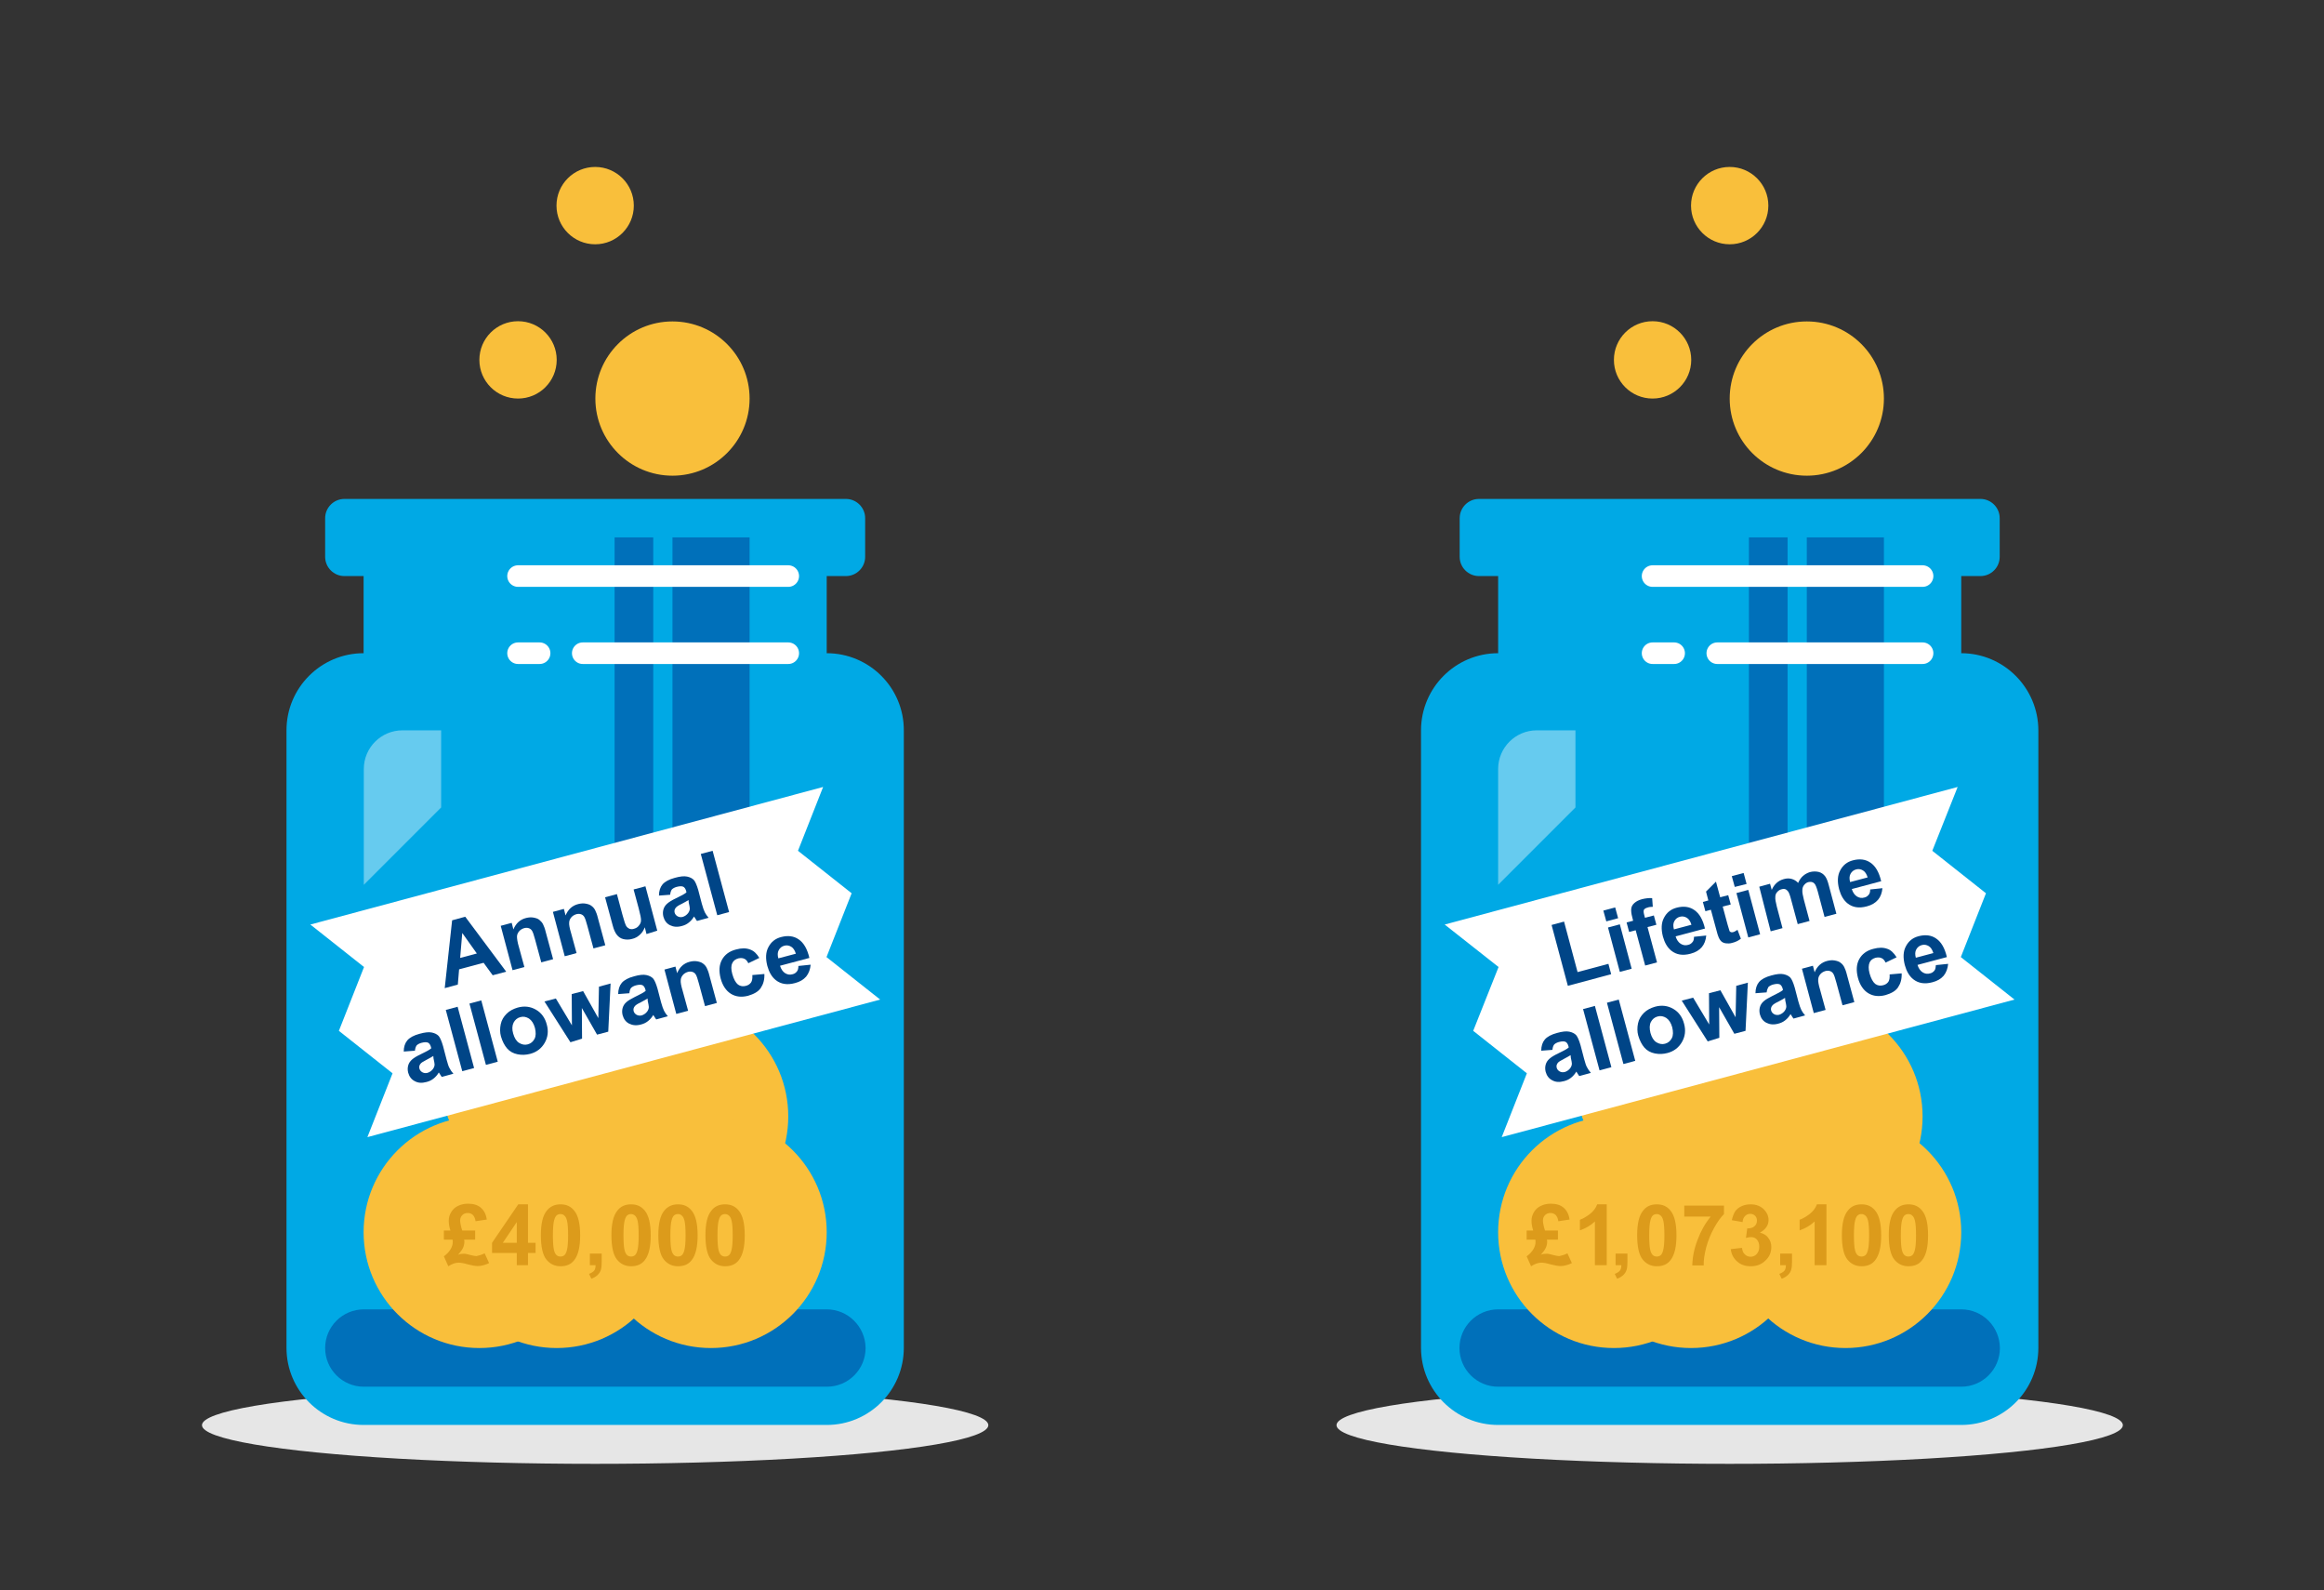 <?xml version="1.0" encoding="UTF-8"?>
<!-- Generator: Adobe Illustrator 26.3.1, SVG Export Plug-In . SVG Version: 6.00 Build 0)  -->
<svg xmlns="http://www.w3.org/2000/svg" xmlns:xlink="http://www.w3.org/1999/xlink" id="Layer_1" x="0px" y="0px" viewBox="0 0 1100 752.6" style="enable-background:new 0 0 1100 752.6;" xml:space="preserve">
<rect x="0" y="0" width="1100" height="752.6" fill="#333333" stroke="none"/>
<style type="text/css">
	.st0{fill:#E6E6E6;}
	.st1{fill:#F9BF3B;}
	.st2{fill:#00A9E5;}
	.st3{fill:#0070BA;}
	
		.st4{fill:none;stroke:#FFFFFF;stroke-width:10.21;stroke-linecap:round;stroke-linejoin:round;stroke-miterlimit:10;stroke-dasharray:10.21,20.419,163.356;}
	.st5{fill:none;stroke:#FFFFFF;stroke-width:10.21;stroke-linecap:round;stroke-linejoin:round;stroke-miterlimit:10;}
	.st6{fill:#FFFFFF;}
	.st7{opacity:0.4;fill:#FFFFFF;enable-background:new    ;}
	.st8{enable-background:new    ;}
	.st9{fill:#004587;}
	.st10{fill:#DC9B1B;}
</style>
<ellipse class="st0" cx="281.7" cy="674.4" rx="186.1" ry="18.3"></ellipse>
<circle class="st1" cx="318.3" cy="188.6" r="36.5"></circle>
<circle class="st1" cx="245.2" cy="170.3" r="18.3"></circle>
<circle class="st1" cx="281.7" cy="97.3" r="18.3"></circle>
<path class="st2" d="M391.3,309.1v-36.5h9.1c5,0,9.1-4.1,9.1-9.1v-18.3c0-5-4.1-9.1-9.1-9.1H163c-5,0-9.1,4.1-9.1,9.1v18.3  c0,5,4.1,9.1,9.1,9.1h9.1v36.5c-20.2,0-36.5,16.4-36.5,36.5v292.2c0,20.2,16.4,36.5,36.5,36.5h219.2c20.2,0,36.5-16.4,36.5-36.5  V345.7C427.9,325.5,411.5,309.1,391.3,309.1z"></path>
<rect x="318.3" y="254.3" class="st3" width="36.5" height="383.5"></rect>
<rect x="290.9" y="254.3" class="st3" width="18.3" height="383.5"></rect>
<path class="st3" d="M391.3,619.6H172.2c-10.1,0-18.3,8.2-18.3,18.3l0,0c0,10.1,8.2,18.3,18.3,18.3h219.2c10.1,0,18.3-8.2,18.3-18.3  l0,0C409.6,627.8,401.4,619.6,391.3,619.6z"></path>
<circle class="st1" cx="263.5" cy="510" r="54.8"></circle>
<circle class="st1" cx="263.5" cy="583.1" r="54.8"></circle>
<circle class="st1" cx="318.3" cy="528.3" r="54.8"></circle>
<line class="st4" x1="245.2" y1="309.1" x2="373.1" y2="309.1"></line>
<line class="st5" x1="373.1" y1="272.6" x2="245.2" y2="272.6"></line>
<circle class="st1" cx="226.9" cy="583.1" r="54.8"></circle>
<circle class="st1" cx="336.5" cy="583.1" r="54.8"></circle>
<polygon class="st6" points="146.9,437.5 172.3,457.6 160.4,487.8 185.8,507.9 173.9,538.1 416.6,473 391.2,452.9 403.1,422.7   377.7,402.6 389.6,372.4 "></polygon>
<ellipse class="st0" cx="818.7" cy="674.4" rx="186.1" ry="18.3"></ellipse>
<circle class="st1" cx="855.2" cy="188.6" r="36.5"></circle>
<circle class="st1" cx="782.2" cy="170.3" r="18.3"></circle>
<circle class="st1" cx="818.7" cy="97.3" r="18.3"></circle>
<path class="st2" d="M928.3,309.1v-36.5h9.1c5,0,9.1-4.1,9.1-9.1v-18.3c0-5-4.1-9.1-9.1-9.1H700c-5,0-9.1,4.1-9.1,9.1v18.3  c0,5,4.1,9.1,9.1,9.1h9.1v36.5c-20.2,0-36.5,16.4-36.5,36.5v292.2c0,20.2,16.4,36.5,36.5,36.5h219.2c20.2,0,36.5-16.4,36.5-36.5  V345.7C964.8,325.5,948.4,309.1,928.3,309.1z"></path>
<rect x="855.2" y="254.3" class="st3" width="36.5" height="383.5"></rect>
<rect x="827.8" y="254.3" class="st3" width="18.3" height="383.5"></rect>
<path class="st3" d="M928.3,619.6H709.1c-10.1,0-18.3,8.2-18.3,18.3l0,0c0,10.1,8.2,18.3,18.3,18.3h219.2c10.1,0,18.3-8.2,18.3-18.3  l0,0C946.5,627.8,938.4,619.6,928.3,619.6z"></path>
<circle class="st1" cx="800.4" cy="510" r="54.8"></circle>
<circle class="st1" cx="800.4" cy="583.1" r="54.8"></circle>
<circle class="st1" cx="855.2" cy="528.3" r="54.8"></circle>
<line class="st4" x1="782.2" y1="309.1" x2="910" y2="309.1"></line>
<line class="st5" x1="910" y1="272.6" x2="782.2" y2="272.6"></line>
<circle class="st1" cx="763.9" cy="583.1" r="54.8"></circle>
<circle class="st1" cx="873.5" cy="583.1" r="54.8"></circle>
<path class="st7" d="M709.1,418.7v-54.8c0-10.1,8.2-18.3,18.3-18.3h18.3v36.5L709.1,418.7z"></path>
<polygon class="st6" points="683.8,437.5 709.3,457.6 697.3,487.8 722.7,507.9 710.8,538.1 953.5,473 928.1,452.9 940,422.7   914.6,402.6 926.6,372.4 "></polygon>
<g class="st8">
	<path class="st9" d="M742.1,466.5l-7.7-28.8l5.9-1.6l6.4,23.9l14.6-3.9l1.3,4.9L742.1,466.5z"></path>
	<path class="st9" d="M760.3,436l-1.4-5.1l5.6-1.5l1.4,5.1L760.3,436z M766.7,459.9l-5.6-21l5.6-1.5l5.6,21L766.7,459.9z"></path>
	<path class="st9" d="M769.9,436.5l3.1-0.8l-0.4-1.6c-0.5-1.8-0.6-3.1-0.5-4.1c0.1-1,0.6-1.9,1.5-2.7c0.9-0.8,2.1-1.4,3.6-1.8   c1.6-0.4,3.2-0.6,4.8-0.5l0.3,4.1c-0.9,0-1.8,0.1-2.6,0.4c-0.8,0.2-1.3,0.6-1.6,1c-0.2,0.5-0.2,1.2,0.1,2.3l0.4,1.5l4.2-1.1   l1.2,4.4l-4.2,1.1l4.5,16.7l-5.6,1.5l-4.5-16.7l-3.1,0.8L769.9,436.5z"></path>
	<path class="st9" d="M801.8,443.3l5.8-0.6c-0.2,2.2-0.9,4.1-2.1,5.5c-1.3,1.5-3,2.5-5.3,3.1c-3.7,1-6.7,0.5-9.1-1.4   c-1.9-1.5-3.2-3.8-4-6.7c-0.9-3.5-0.8-6.5,0.5-8.9c1.3-2.5,3.3-4.1,6.1-4.8c3.1-0.8,5.9-0.5,8.2,1.1c2.4,1.6,4.1,4.5,5.1,8.8   l-13.9,3.7c0.5,1.6,1.3,2.8,2.4,3.5c1.1,0.7,2.3,0.9,3.6,0.5c0.9-0.2,1.5-0.7,2-1.3C801.6,445.3,801.8,444.4,801.8,443.3z    M800.6,437.6c-0.5-1.6-1.2-2.7-2.2-3.3c-1-0.6-2.1-0.8-3.2-0.5c-1.2,0.3-2.1,1-2.7,2.1c-0.6,1.1-0.6,2.4-0.2,3.9L800.6,437.6z"></path>
	<path class="st9" d="M818,423.6l1.2,4.4l-3.8,1l2.3,8.5c0.5,1.7,0.8,2.7,0.9,3c0.1,0.3,0.4,0.5,0.7,0.6c0.3,0.1,0.6,0.1,1,0   c0.5-0.1,1.2-0.5,2.1-1.1l1.6,4.2c-1.1,0.9-2.5,1.6-4.2,2c-1,0.3-2,0.3-2.8,0.2c-0.9-0.1-1.6-0.4-2.1-0.8c-0.5-0.4-1-1.1-1.4-2   c-0.3-0.6-0.7-1.9-1.2-3.9l-2.5-9.2l-2.6,0.7l-1.2-4.4l2.6-0.7l-1.1-4.2l4.7-4.7l2,7.4L818,423.6z"></path>
	<path class="st9" d="M821.1,419.7l-1.4-5.1l5.6-1.5l1.4,5.2L821.1,419.7z M827.5,443.6l-5.6-21l5.6-1.5l5.6,21L827.5,443.6z"></path>
	<path class="st9" d="M832.7,419.6l5.1-1.4l0.8,2.9c1.2-2.7,3.1-4.4,5.7-5.1c1.3-0.4,2.6-0.4,3.7-0.1s2.2,0.9,3.1,1.9   c0.6-1.4,1.4-2.5,2.3-3.3c0.9-0.8,2-1.4,3.2-1.8c1.5-0.4,2.9-0.4,4.2-0.1c1.2,0.3,2.3,1,3.1,2.1c0.6,0.8,1.2,2.2,1.7,4.2l3.6,13.5   l-5.6,1.5l-3.2-12c-0.6-2.1-1.1-3.4-1.7-3.9c-0.7-0.7-1.6-0.8-2.7-0.6c-0.8,0.2-1.4,0.6-2,1.3c-0.6,0.7-0.9,1.5-0.9,2.5   c-0.1,1,0.2,2.5,0.7,4.5l2.7,10.1l-5.6,1.5l-3.1-11.5c-0.5-2-1-3.3-1.4-3.9c-0.4-0.5-0.8-0.9-1.3-1.1c-0.5-0.2-1.1-0.2-1.8,0   c-0.9,0.2-1.6,0.7-2.1,1.3c-0.6,0.6-0.9,1.4-0.9,2.4c-0.1,1,0.2,2.4,0.7,4.5l2.7,10.2l-5.6,1.5L832.7,419.6z"></path>
	<path class="st9" d="M885.2,420.9l5.8-0.6c-0.2,2.2-0.9,4.1-2.1,5.5c-1.3,1.5-3,2.5-5.3,3.1c-3.7,1-6.7,0.5-9.1-1.4   c-1.9-1.5-3.2-3.8-4-6.7c-0.9-3.5-0.8-6.5,0.5-8.9c1.3-2.5,3.3-4.1,6.1-4.8c3.1-0.8,5.9-0.5,8.2,1.1c2.4,1.6,4.1,4.5,5.1,8.8   l-13.9,3.7c0.5,1.6,1.3,2.8,2.4,3.5c1.1,0.7,2.3,0.9,3.6,0.5c0.9-0.2,1.5-0.7,2-1.3S885.2,422.1,885.2,420.9z M884,415.2   c-0.5-1.6-1.2-2.7-2.2-3.3s-2.1-0.8-3.2-0.5c-1.2,0.3-2.1,1-2.7,2.1c-0.6,1.1-0.6,2.4-0.2,3.9L884,415.2z"></path>
</g>
<g class="st8">
	<path class="st9" d="M734.8,496.8l-5.3,0.4c0-2.2,0.6-4,1.7-5.3c1.1-1.3,3.1-2.4,5.8-3.1c2.5-0.7,4.4-0.9,5.8-0.6   c1.4,0.3,2.4,0.8,3.2,1.6c0.7,0.8,1.4,2.4,2.1,4.8l1.7,6.5c0.5,1.8,0.9,3.2,1.4,4c0.4,0.8,1,1.7,1.8,2.6l-5.5,1.5   c-0.2-0.3-0.6-0.8-1-1.5c-0.2-0.3-0.3-0.5-0.4-0.6c-0.7,1.2-1.5,2.1-2.5,2.9c-1,0.8-2.1,1.3-3.3,1.6c-2.2,0.6-4,0.5-5.6-0.4   c-1.6-0.8-2.6-2.2-3.1-4c-0.3-1.2-0.3-2.3,0-3.4c0.3-1.1,0.9-2,1.8-2.8c0.9-0.8,2.2-1.6,4.1-2.5c2.5-1.2,4.2-2.1,5-2.8l-0.1-0.6   c-0.3-1.1-0.8-1.8-1.4-2.1c-0.7-0.3-1.7-0.3-3.2,0.1c-1,0.3-1.7,0.7-2.2,1.2C735.1,495,734.9,495.8,734.8,496.8z M743.4,499.3   c-0.6,0.4-1.7,1-3.2,1.8s-2.4,1.3-2.8,1.8c-0.6,0.7-0.8,1.5-0.6,2.3c0.2,0.8,0.7,1.4,1.4,1.8s1.5,0.5,2.4,0.3   c1-0.3,1.9-0.9,2.6-1.8c0.5-0.7,0.8-1.4,0.8-2.2c0-0.5-0.2-1.4-0.5-2.8L743.4,499.3z"></path>
	<path class="st9" d="M757.1,506.5l-7.8-29l5.6-1.5l7.8,29L757.1,506.5z"></path>
	<path class="st9" d="M768.4,503.5l-7.8-29l5.6-1.5l7.8,29L768.4,503.5z"></path>
	<path class="st9" d="M775.4,490c-0.5-1.8-0.5-3.8-0.1-5.7c0.4-2,1.4-3.6,2.8-5c1.4-1.4,3.2-2.3,5.2-2.9c3.2-0.9,6.1-0.5,8.7,1   c2.6,1.5,4.3,3.9,5.1,7c0.9,3.2,0.5,6.1-1,8.7c-1.5,2.6-3.8,4.4-6.9,5.2c-1.9,0.5-3.9,0.6-5.9,0.2s-3.7-1.3-5-2.8   C777.1,494.3,776.1,492.4,775.4,490z M781.2,488.8c0.6,2.1,1.5,3.6,2.8,4.4c1.3,0.8,2.7,1.1,4.1,0.7c1.5-0.4,2.5-1.3,3.2-2.6   s0.7-3.1,0.2-5.2c-0.6-2.1-1.5-3.5-2.8-4.4c-1.3-0.8-2.6-1.1-4.1-0.7c-1.5,0.4-2.5,1.3-3.2,2.6C780.7,485,780.7,486.7,781.2,488.8z   "></path>
	<path class="st9" d="M808.3,492.8L796,473.5l5.4-1.4l7.6,12.7l-0.1-14.8l5.4-1.4l7.2,12.8l0.3-14.9l5.5-1.5l-1.1,22.8l-5.3,1.4   l-7.2-12.6l0.1,14.5L808.3,492.8z"></path>
	<path class="st9" d="M836.2,469.6l-5.3,0.4c0-2.2,0.6-4,1.7-5.3c1.1-1.3,3.1-2.4,5.8-3.1c2.5-0.7,4.4-0.9,5.8-0.6s2.4,0.8,3.2,1.6   c0.7,0.8,1.4,2.4,2.1,4.8l1.7,6.5c0.5,1.8,1,3.2,1.4,4c0.4,0.8,1,1.7,1.8,2.6l-5.5,1.5c-0.2-0.3-0.6-0.8-1-1.5   c-0.2-0.3-0.3-0.5-0.4-0.6c-0.7,1.2-1.5,2.1-2.5,2.9c-1,0.8-2.1,1.3-3.3,1.6c-2.2,0.6-4,0.4-5.6-0.4c-1.6-0.8-2.6-2.2-3.1-4   c-0.3-1.2-0.3-2.3,0-3.4s0.9-2,1.8-2.8c0.9-0.8,2.3-1.6,4.1-2.5c2.5-1.2,4.2-2.1,5-2.8l-0.1-0.6c-0.3-1.1-0.8-1.8-1.4-2.1   c-0.7-0.3-1.7-0.3-3.2,0.1c-1,0.3-1.7,0.7-2.2,1.2C836.6,467.8,836.3,468.6,836.2,469.6z M844.9,472.2c-0.6,0.4-1.7,1-3.2,1.8   c-1.5,0.7-2.4,1.3-2.8,1.8c-0.6,0.7-0.8,1.5-0.6,2.3c0.2,0.8,0.7,1.4,1.4,1.8c0.7,0.4,1.5,0.5,2.4,0.3c1-0.3,1.9-0.9,2.6-1.8   c0.5-0.7,0.8-1.4,0.8-2.2c0-0.5-0.2-1.4-0.5-2.8L844.9,472.2z"></path>
	<path class="st9" d="M877.7,474.2l-5.6,1.5l-2.9-10.7c-0.6-2.3-1.1-3.7-1.5-4.3c-0.4-0.6-0.9-1-1.6-1.2s-1.3-0.2-2.1,0   c-1,0.3-1.8,0.8-2.4,1.5c-0.6,0.7-1,1.6-1,2.5c-0.1,0.9,0.2,2.6,0.9,4.9l2.6,9.5l-5.6,1.5l-5.6-21l5.2-1.4l0.8,3.1   c1.2-2.9,3.2-4.7,6-5.4c1.2-0.3,2.4-0.4,3.5-0.2c1.1,0.2,2.1,0.5,2.8,1.1c0.7,0.5,1.3,1.2,1.7,2c0.4,0.8,0.9,2,1.3,3.7L877.7,474.2   z"></path>
	<path class="st9" d="M897.7,453l-5.2,2.5c-0.5-1-1.1-1.8-1.9-2.1c-0.8-0.4-1.7-0.4-2.8-0.2c-1.4,0.4-2.4,1.1-2.9,2.3   s-0.6,2.9,0,5.1c0.7,2.5,1.6,4.1,2.7,5c1.1,0.8,2.4,1,3.8,0.6c1.1-0.3,1.8-0.8,2.4-1.6c0.5-0.8,0.7-1.9,0.6-3.5l5.7-0.5   c0.1,2.7-0.5,4.8-1.7,6.6s-3.3,2.9-6,3.7c-3.1,0.8-5.8,0.5-8.1-0.9s-4-3.9-4.9-7.3c-0.9-3.5-0.7-6.4,0.6-8.8   c1.3-2.4,3.5-4.1,6.7-4.9c2.6-0.7,4.7-0.7,6.6,0C894.9,449.5,896.4,450.9,897.7,453z"></path>
	<path class="st9" d="M916.3,456.7l5.8-0.6c-0.2,2.2-0.9,4.1-2.1,5.6c-1.3,1.5-3,2.5-5.3,3.1c-3.7,1-6.7,0.5-9.1-1.4   c-1.9-1.5-3.2-3.8-4-6.7c-0.9-3.5-0.8-6.5,0.5-8.9c1.3-2.5,3.3-4.1,6.1-4.8c3.1-0.8,5.9-0.5,8.2,1.1c2.4,1.6,4.1,4.5,5.1,8.8   l-13.9,3.7c0.5,1.6,1.3,2.8,2.4,3.5c1.1,0.7,2.3,0.9,3.6,0.5c0.9-0.2,1.5-0.7,2-1.3S916.2,457.8,916.3,456.7z M915.1,451   c-0.5-1.6-1.2-2.7-2.2-3.3c-1-0.6-2.1-0.8-3.2-0.5c-1.2,0.3-2.1,1-2.7,2.1c-0.6,1.1-0.6,2.4-0.2,3.9L915.1,451z"></path>
</g>
<g class="st8">
	<path class="st9" d="M239.6,459.8l-6.4,1.7l-4.3-5.9l-11.6,3.1l-0.6,7.2l-6.2,1.7l3.5-32.1l6.2-1.7L239.6,459.8z M225.7,451.2   l-6.9-9.7l-1,11.8L225.7,451.2z"></path>
	<path class="st9" d="M261.8,453.9l-5.6,1.5l-2.9-10.7c-0.6-2.3-1.1-3.7-1.5-4.3s-0.9-1-1.6-1.2c-0.6-0.2-1.3-0.2-2.1,0   c-1,0.3-1.8,0.8-2.4,1.5c-0.6,0.7-1,1.6-1,2.5c0,0.9,0.2,2.6,0.9,4.9l2.6,9.5l-5.6,1.5l-5.6-21l5.2-1.4l0.8,3.1   c1.2-2.9,3.2-4.7,6-5.4c1.2-0.3,2.4-0.4,3.5-0.2c1.1,0.2,2.1,0.5,2.8,1.1s1.3,1.2,1.7,2c0.4,0.8,0.9,2,1.3,3.7L261.8,453.9z"></path>
	<path class="st9" d="M286.5,447.3l-5.6,1.5l-2.9-10.7c-0.6-2.3-1.1-3.7-1.5-4.3c-0.4-0.6-0.9-1-1.6-1.2c-0.6-0.2-1.3-0.2-2.1,0   c-1,0.3-1.8,0.8-2.4,1.5c-0.6,0.7-1,1.6-1,2.5c-0.1,0.9,0.2,2.6,0.9,4.9l2.6,9.5l-5.6,1.5l-5.6-21l5.2-1.4l0.8,3.1   c1.2-2.9,3.2-4.7,6-5.4c1.2-0.3,2.4-0.4,3.5-0.2c1.1,0.2,2.1,0.5,2.8,1.1c0.7,0.5,1.3,1.2,1.7,2s0.9,2,1.3,3.7L286.5,447.3z"></path>
	<path class="st9" d="M306,442l-0.8-3.2c-0.5,1.3-1.2,2.5-2.3,3.5s-2.3,1.7-3.7,2c-1.4,0.4-2.8,0.4-4.1,0.1c-1.3-0.3-2.3-1-3.1-2   c-0.8-1-1.5-2.5-2-4.5l-3.6-13.3l5.6-1.5l2.6,9.7c0.8,3,1.4,4.7,1.8,5.4c0.4,0.6,0.9,1,1.5,1.3c0.6,0.2,1.4,0.3,2.2,0   c1-0.3,1.7-0.7,2.3-1.5c0.6-0.7,1-1.5,1-2.4c0.1-0.8-0.3-2.8-1.1-5.8l-2.4-8.9l5.6-1.5l5.6,21L306,442z"></path>
	<path class="st9" d="M317.2,423.4l-5.3,0.4c0-2.2,0.6-4,1.7-5.3s3.1-2.4,5.8-3.1c2.5-0.7,4.4-0.9,5.8-0.6c1.4,0.3,2.4,0.8,3.2,1.6   c0.7,0.8,1.4,2.4,2.1,4.8l1.7,6.5c0.5,1.8,1,3.2,1.4,4s1,1.7,1.8,2.6l-5.5,1.5c-0.2-0.3-0.6-0.8-1-1.5c-0.2-0.3-0.3-0.5-0.4-0.6   c-0.7,1.2-1.5,2.1-2.5,2.9c-1,0.8-2.1,1.3-3.3,1.6c-2.2,0.6-4,0.4-5.6-0.4c-1.6-0.8-2.6-2.2-3.1-4c-0.3-1.2-0.3-2.3,0-3.4   c0.3-1.1,0.9-2,1.8-2.8c0.9-0.8,2.2-1.6,4.1-2.5c2.5-1.2,4.2-2.1,5-2.8l-0.1-0.6c-0.3-1.1-0.8-1.8-1.4-2.1   c-0.7-0.3-1.7-0.3-3.2,0.1c-1,0.3-1.7,0.7-2.2,1.2C317.6,421.5,317.3,422.3,317.2,423.4z M325.9,425.9c-0.6,0.4-1.7,1-3.2,1.8   c-1.5,0.7-2.4,1.3-2.8,1.8c-0.6,0.7-0.8,1.5-0.6,2.3c0.2,0.8,0.7,1.4,1.4,1.8c0.7,0.4,1.5,0.5,2.4,0.3c1-0.3,1.9-0.9,2.6-1.8   c0.5-0.7,0.8-1.4,0.8-2.2c0-0.5-0.2-1.4-0.5-2.8L325.9,425.9z"></path>
	<path class="st9" d="M339.5,433.1l-7.8-29l5.6-1.5l7.8,29L339.5,433.1z"></path>
</g>
<g class="st8">
	<path class="st9" d="M196.4,497.2l-5.3,0.4c0-2.2,0.6-4,1.7-5.3c1.1-1.3,3.1-2.4,5.8-3.1c2.5-0.7,4.4-0.9,5.8-0.6   c1.4,0.3,2.4,0.8,3.2,1.6c0.7,0.8,1.4,2.4,2.1,4.8l1.7,6.5c0.5,1.8,0.9,3.2,1.4,4c0.4,0.8,1,1.7,1.8,2.6l-5.5,1.5   c-0.2-0.3-0.6-0.8-1-1.5c-0.2-0.3-0.3-0.5-0.4-0.6c-0.7,1.2-1.5,2.1-2.5,2.9c-1,0.8-2.1,1.3-3.3,1.6c-2.2,0.6-4,0.5-5.6-0.4   c-1.6-0.8-2.6-2.2-3.1-4c-0.3-1.2-0.3-2.3,0-3.4c0.3-1.1,0.9-2,1.8-2.8c0.9-0.8,2.2-1.6,4.1-2.5c2.5-1.2,4.2-2.1,5-2.8l-0.1-0.6   c-0.3-1.1-0.8-1.8-1.4-2.1c-0.7-0.3-1.7-0.3-3.2,0.1c-1,0.3-1.7,0.7-2.2,1.2C196.8,495.3,196.5,496.1,196.4,497.2z M205.1,499.7   c-0.6,0.4-1.7,1-3.2,1.8s-2.4,1.3-2.8,1.8c-0.6,0.7-0.8,1.5-0.6,2.3c0.2,0.8,0.7,1.4,1.4,1.8c0.7,0.4,1.5,0.5,2.4,0.3   c1-0.3,1.9-0.9,2.6-1.8c0.5-0.7,0.8-1.4,0.8-2.2c0-0.5-0.2-1.4-0.5-2.8L205.1,499.7z"></path>
	<path class="st9" d="M218.8,506.9l-7.8-29l5.6-1.5l7.8,29L218.8,506.9z"></path>
	<path class="st9" d="M230,503.9l-7.8-29l5.6-1.5l7.8,29L230,503.9z"></path>
	<path class="st9" d="M237.1,490.4c-0.5-1.8-0.5-3.8-0.1-5.7c0.4-2,1.4-3.6,2.8-5c1.4-1.4,3.2-2.3,5.2-2.9c3.2-0.9,6.1-0.5,8.7,1   c2.6,1.5,4.3,3.9,5.1,7c0.9,3.2,0.5,6.1-1,8.7c-1.5,2.6-3.8,4.4-6.9,5.2c-1.9,0.5-3.9,0.6-5.9,0.2c-2-0.4-3.7-1.3-5-2.8   C238.8,494.7,237.8,492.8,237.1,490.4z M242.9,489.1c0.6,2.1,1.5,3.6,2.8,4.4c1.3,0.8,2.7,1.1,4.1,0.7c1.5-0.4,2.5-1.3,3.2-2.6   s0.7-3.1,0.2-5.2c-0.6-2.1-1.5-3.5-2.8-4.4c-1.3-0.8-2.6-1.1-4.1-0.7c-1.5,0.4-2.5,1.3-3.2,2.6   C242.4,485.3,242.3,487.1,242.9,489.1z"></path>
	<path class="st9" d="M270,493.2l-12.3-19.3l5.4-1.4l7.6,12.7l-0.1-14.8l5.4-1.4l7.2,12.8l0.3-14.9l5.5-1.5l-1.1,22.8l-5.3,1.4   l-7.2-12.6l0.1,14.5L270,493.2z"></path>
	<path class="st9" d="M297.9,470l-5.3,0.4c0-2.2,0.6-4,1.7-5.3c1.1-1.3,3.1-2.4,5.8-3.1c2.5-0.7,4.4-0.9,5.8-0.6s2.4,0.8,3.2,1.6   c0.7,0.8,1.4,2.4,2.1,4.8l1.7,6.5c0.5,1.8,1,3.2,1.4,4c0.4,0.8,1,1.7,1.8,2.6l-5.5,1.5c-0.2-0.3-0.6-0.8-1-1.5   c-0.2-0.3-0.3-0.5-0.4-0.6c-0.7,1.2-1.5,2.1-2.5,2.9c-1,0.8-2.1,1.3-3.3,1.6c-2.2,0.6-4,0.4-5.6-0.4c-1.6-0.8-2.6-2.2-3.1-4   c-0.3-1.2-0.3-2.3,0-3.4s0.9-2,1.8-2.8c0.9-0.8,2.3-1.6,4.1-2.5c2.5-1.2,4.2-2.1,5-2.8l-0.1-0.6c-0.3-1.1-0.8-1.8-1.4-2.1   c-0.7-0.3-1.7-0.3-3.2,0.1c-1,0.3-1.7,0.7-2.2,1.2C298.2,468.1,298,468.9,297.9,470z M306.5,472.5c-0.6,0.4-1.7,1-3.2,1.8   c-1.5,0.7-2.4,1.3-2.8,1.8c-0.6,0.7-0.8,1.5-0.6,2.3c0.2,0.8,0.7,1.4,1.4,1.8s1.5,0.5,2.4,0.3c1-0.3,1.9-0.9,2.6-1.8   c0.5-0.7,0.8-1.4,0.8-2.2c0-0.5-0.2-1.4-0.5-2.8L306.5,472.5z"></path>
	<path class="st9" d="M339.3,474.6l-5.6,1.5l-2.9-10.7c-0.6-2.3-1.1-3.7-1.5-4.3c-0.4-0.6-0.9-1-1.6-1.2s-1.3-0.2-2.1,0   c-1,0.3-1.8,0.8-2.4,1.5c-0.6,0.7-1,1.6-1,2.5c-0.1,0.9,0.2,2.6,0.9,4.9l2.6,9.5l-5.6,1.5l-5.6-21l5.2-1.4l0.8,3.1   c1.2-2.9,3.2-4.7,6-5.4c1.2-0.3,2.4-0.4,3.5-0.2c1.1,0.2,2.1,0.5,2.8,1.1c0.7,0.5,1.3,1.2,1.7,2c0.4,0.8,0.9,2,1.3,3.7L339.3,474.6   z"></path>
	<path class="st9" d="M359.4,453.3l-5.2,2.5c-0.5-1-1.1-1.8-1.9-2.1c-0.8-0.4-1.7-0.4-2.8-0.2c-1.4,0.4-2.4,1.1-2.9,2.3   c-0.6,1.2-0.6,2.9,0,5.1c0.7,2.5,1.6,4.1,2.7,5c1.1,0.8,2.4,1,3.8,0.6c1.1-0.3,1.8-0.8,2.4-1.6c0.5-0.8,0.7-1.9,0.6-3.5l5.7-0.5   c0.1,2.7-0.5,4.8-1.7,6.6s-3.3,2.9-6,3.7c-3.1,0.8-5.8,0.5-8.1-0.9s-4-3.9-4.9-7.3c-0.9-3.5-0.7-6.4,0.6-8.8   c1.3-2.4,3.5-4.1,6.7-4.9c2.6-0.7,4.7-0.7,6.6,0S358.1,451.2,359.4,453.3z"></path>
	<path class="st9" d="M377.9,457.1l5.8-0.6c-0.2,2.2-0.9,4.1-2.1,5.6c-1.3,1.5-3,2.5-5.3,3.1c-3.7,1-6.7,0.5-9.1-1.4   c-1.9-1.5-3.2-3.8-4-6.7c-0.9-3.5-0.8-6.5,0.5-8.9c1.3-2.5,3.3-4.1,6.1-4.8c3.1-0.8,5.9-0.5,8.2,1.1c2.4,1.6,4.1,4.5,5.1,8.8   l-13.9,3.7c0.5,1.6,1.3,2.8,2.4,3.5c1.1,0.7,2.3,0.9,3.6,0.5c0.9-0.2,1.5-0.7,2-1.3S377.9,458.2,377.9,457.1z M376.7,451.3   c-0.5-1.6-1.2-2.7-2.2-3.3c-1-0.6-2.1-0.8-3.2-0.5c-1.2,0.3-2.1,1-2.7,2.1c-0.6,1.1-0.6,2.4-0.2,3.9L376.7,451.3z"></path>
</g>
<path class="st7" d="M172.2,418.7v-54.8c0-10.1,8.2-18.3,18.3-18.3h18.3v36.5L172.2,418.7z"></path>
<g class="st8">
	<path class="st10" d="M229.4,593.1l2.1,4.6c-0.7,0.4-1.6,0.7-2.6,1c-1,0.3-1.9,0.4-2.8,0.4c-1.2,0-2.7-0.3-4.7-0.8   c-2-0.6-3.4-0.8-4.3-0.8c-1.6,0-3.2,0.6-4.9,1.7l-2.1-4.7c1.5-1.1,2.5-2.2,3.2-3.4s1-2.3,1-3.4c0-0.4,0-0.7-0.1-1.1h-4.1v-4.3h3.1   c-0.5-1.5-0.8-3.1-0.8-4.7c0-1.4,0.4-2.8,1.2-4.1c0.8-1.3,1.9-2.3,3.3-2.9c1.4-0.7,3-1,4.6-1c2.6,0,4.6,0.6,6.1,1.9   c1.5,1.3,2.5,3.2,2.8,5.6l-5.3,0.8c-0.2-1.4-0.7-2.4-1.3-3c-0.7-0.6-1.5-0.9-2.4-0.9c-1,0-1.9,0.3-2.6,1c-0.7,0.7-1,1.6-1,2.6   c0,0.5,0.1,1.3,0.3,2.2c0.2,0.9,0.4,1.7,0.7,2.5h6.1v4.3h-5.2c0,0.3,0.1,0.6,0.1,0.9c0,1-0.2,2-0.6,2.9c-0.4,0.9-1.2,2-2.4,3.4   c0.7-0.4,1.6-0.5,2.7-0.5c0.5,0,0.9,0,1.2,0.1c0.2,0,0.7,0.2,1.6,0.4c1.6,0.4,2.6,0.6,3.2,0.6C226.4,594.2,227.7,593.9,229.4,593.1   z"></path>
	<path class="st10" d="M244.6,598.7v-5.8h-11.7v-4.8l12.4-18.2h4.6v18.2h3.6v4.8h-3.6v5.8H244.6z M244.6,588.1v-9.8l-6.6,9.8H244.6z   "></path>
	<path class="st10" d="M265.3,569.9c2.8,0,4.9,1,6.5,3c1.9,2.3,2.8,6.2,2.8,11.7c0,5.4-0.9,9.3-2.8,11.7c-1.5,2-3.7,2.9-6.5,2.9   c-2.8,0-5-1.1-6.7-3.2c-1.7-2.1-2.6-6-2.6-11.5c0-5.4,0.9-9.3,2.8-11.6C260.4,570.9,262.6,569.9,265.3,569.9z M265.3,574.5   c-0.7,0-1.3,0.2-1.8,0.6c-0.5,0.4-0.9,1.2-1.2,2.3c-0.4,1.4-0.6,3.8-0.6,7.2s0.2,5.7,0.5,6.9c0.3,1.3,0.8,2.1,1.3,2.5   c0.5,0.4,1.1,0.6,1.8,0.6s1.3-0.2,1.8-0.6c0.5-0.4,0.9-1.2,1.2-2.3c0.4-1.4,0.6-3.8,0.6-7.1s-0.2-5.7-0.5-6.9   c-0.3-1.3-0.8-2.1-1.3-2.5C266.6,574.7,266,574.5,265.3,574.5z"></path>
	<path class="st10" d="M279.3,593.2h5.5v3.9c0,1.6-0.1,2.8-0.4,3.8s-0.8,1.7-1.6,2.5c-0.8,0.7-1.7,1.3-2.9,1.7l-1.1-2.3   c1.1-0.4,1.9-0.9,2.4-1.5c0.5-0.6,0.7-1.5,0.7-2.6h-2.7V593.2z"></path>
	<path class="st10" d="M298.7,569.9c2.8,0,4.9,1,6.5,3c1.9,2.3,2.8,6.2,2.8,11.7c0,5.4-0.9,9.3-2.8,11.7c-1.5,2-3.7,2.9-6.5,2.9   c-2.8,0-5-1.1-6.7-3.2c-1.7-2.1-2.6-6-2.6-11.5c0-5.4,0.9-9.3,2.8-11.6C293.7,570.9,295.9,569.9,298.7,569.9z M298.7,574.5   c-0.7,0-1.3,0.2-1.8,0.6c-0.5,0.4-0.9,1.2-1.2,2.3c-0.4,1.4-0.6,3.8-0.6,7.2s0.2,5.7,0.5,6.9c0.3,1.3,0.8,2.1,1.3,2.5   c0.5,0.4,1.1,0.6,1.8,0.6s1.3-0.2,1.8-0.6c0.5-0.4,0.9-1.2,1.2-2.3c0.4-1.4,0.6-3.8,0.6-7.1s-0.2-5.7-0.5-6.9   c-0.3-1.3-0.8-2.1-1.3-2.5C299.9,574.7,299.3,574.5,298.7,574.5z"></path>
	<path class="st10" d="M320.9,569.9c2.8,0,4.9,1,6.5,3c1.9,2.3,2.8,6.2,2.8,11.7c0,5.4-0.9,9.3-2.8,11.7c-1.5,2-3.7,2.9-6.5,2.9   c-2.8,0-5-1.1-6.7-3.2c-1.7-2.1-2.6-6-2.6-11.5c0-5.4,0.9-9.3,2.8-11.6C316,570.9,318.2,569.9,320.9,569.9z M320.9,574.5   c-0.7,0-1.3,0.2-1.8,0.6c-0.5,0.4-0.9,1.2-1.2,2.3c-0.4,1.4-0.6,3.8-0.6,7.2s0.2,5.7,0.5,6.9c0.3,1.3,0.8,2.1,1.3,2.5   c0.5,0.4,1.1,0.6,1.8,0.6s1.3-0.2,1.8-0.6c0.5-0.4,0.9-1.2,1.2-2.3c0.4-1.4,0.6-3.8,0.6-7.1s-0.2-5.7-0.5-6.9   c-0.3-1.3-0.8-2.1-1.3-2.5C322.2,574.7,321.6,574.5,320.9,574.5z"></path>
	<path class="st10" d="M343.2,569.9c2.8,0,4.9,1,6.5,3c1.9,2.3,2.8,6.2,2.8,11.7c0,5.4-0.9,9.3-2.8,11.7c-1.5,2-3.7,2.9-6.5,2.9   c-2.8,0-5-1.1-6.7-3.2c-1.7-2.1-2.6-6-2.6-11.5c0-5.4,0.9-9.3,2.8-11.6C338.2,570.9,340.4,569.9,343.2,569.9z M343.2,574.5   c-0.7,0-1.3,0.2-1.8,0.6c-0.5,0.4-0.9,1.2-1.2,2.3c-0.4,1.4-0.6,3.8-0.6,7.2s0.2,5.7,0.5,6.9c0.3,1.3,0.8,2.1,1.3,2.5   c0.5,0.4,1.1,0.6,1.8,0.6s1.3-0.2,1.8-0.6c0.5-0.4,0.9-1.2,1.2-2.3c0.4-1.4,0.6-3.8,0.6-7.1s-0.2-5.7-0.5-6.9   c-0.3-1.3-0.8-2.1-1.3-2.5C344.4,574.7,343.8,574.5,343.2,574.5z"></path>
</g>
<g class="st8">
	<path class="st10" d="M741.9,593.1l2.1,4.6c-0.7,0.4-1.6,0.7-2.6,1c-1,0.3-1.9,0.4-2.8,0.4c-1.2,0-2.7-0.3-4.7-0.8   c-2-0.6-3.4-0.8-4.3-0.8c-1.6,0-3.2,0.6-4.9,1.7l-2.1-4.7c1.5-1.1,2.5-2.2,3.2-3.4s1-2.3,1-3.4c0-0.4,0-0.7-0.1-1.1h-4.1v-4.3h3.1   c-0.5-1.5-0.8-3.1-0.8-4.7c0-1.4,0.4-2.8,1.2-4.1c0.8-1.3,1.9-2.3,3.3-2.9c1.4-0.7,3-1,4.6-1c2.6,0,4.6,0.6,6.1,1.9   c1.5,1.3,2.5,3.2,2.8,5.6l-5.3,0.8c-0.2-1.4-0.7-2.4-1.3-3c-0.7-0.6-1.5-0.9-2.4-0.9c-1,0-1.9,0.3-2.6,1c-0.7,0.7-1,1.6-1,2.6   c0,0.5,0.1,1.3,0.3,2.2c0.2,0.9,0.4,1.7,0.7,2.5h6.1v4.3h-5.2c0,0.3,0.1,0.6,0.1,0.9c0,1-0.2,2-0.6,2.9c-0.4,0.9-1.2,2-2.4,3.4   c0.7-0.4,1.6-0.5,2.7-0.5c0.5,0,0.9,0,1.2,0.1c0.2,0,0.7,0.2,1.6,0.4c1.6,0.4,2.6,0.6,3.2,0.6C738.9,594.2,740.3,593.9,741.9,593.1   z"></path>
	<path class="st10" d="M760.4,598.7h-5.5V578c-2,1.9-4.4,3.3-7.1,4.2v-5c1.4-0.5,3-1.4,4.7-2.7s2.8-2.8,3.5-4.6h4.5V598.7z"></path>
	<path class="st10" d="M764.8,593.2h5.5v3.9c0,1.6-0.1,2.8-0.4,3.8s-0.8,1.7-1.6,2.5c-0.8,0.7-1.7,1.3-2.9,1.7l-1.1-2.3   c1.1-0.4,1.9-0.9,2.4-1.5c0.5-0.6,0.7-1.5,0.7-2.6h-2.7V593.2z"></path>
	<path class="st10" d="M784.2,569.9c2.8,0,4.9,1,6.5,3c1.9,2.3,2.8,6.2,2.8,11.7c0,5.4-0.9,9.3-2.8,11.7c-1.5,2-3.7,2.9-6.5,2.9   c-2.8,0-5-1.1-6.7-3.2c-1.7-2.1-2.6-6-2.6-11.5c0-5.4,0.9-9.3,2.8-11.6C779.2,570.9,781.4,569.9,784.2,569.9z M784.2,574.5   c-0.7,0-1.3,0.2-1.8,0.6c-0.5,0.4-0.9,1.2-1.2,2.3c-0.4,1.4-0.6,3.8-0.6,7.2s0.2,5.7,0.5,6.9c0.3,1.3,0.8,2.1,1.3,2.5   c0.5,0.4,1.1,0.6,1.8,0.6s1.3-0.2,1.8-0.6c0.5-0.4,0.9-1.2,1.2-2.3c0.4-1.4,0.6-3.8,0.6-7.1s-0.2-5.7-0.5-6.9   c-0.3-1.3-0.8-2.1-1.3-2.5C785.4,574.7,784.8,574.5,784.2,574.5z"></path>
	<path class="st10" d="M797.2,575.6v-5.1h18.8v4c-1.5,1.5-3.1,3.7-4.7,6.6s-2.8,5.9-3.7,9.1c-0.8,3.2-1.3,6.1-1.2,8.6H801   c0.1-4,0.9-8,2.5-12.1c1.5-4.1,3.6-7.8,6.2-11H797.2z"></path>
	<path class="st10" d="M819.2,591.1l5.3-0.6c0.2,1.4,0.6,2.4,1.4,3.1c0.7,0.7,1.6,1.1,2.7,1.1c1.1,0,2.1-0.4,2.9-1.3   c0.8-0.9,1.2-2,1.2-3.5c0-1.4-0.4-2.5-1.1-3.3c-0.7-0.8-1.6-1.2-2.7-1.2c-0.7,0-1.5,0.1-2.5,0.4l0.6-4.5c1.5,0,2.6-0.3,3.4-1   s1.2-1.6,1.2-2.7c0-1-0.3-1.7-0.9-2.3c-0.6-0.6-1.3-0.9-2.3-0.9c-0.9,0-1.7,0.3-2.4,1c-0.7,0.7-1.1,1.6-1.2,2.9l-5.1-0.9   c0.4-1.7,0.9-3.1,1.6-4.2c0.7-1,1.7-1.8,3-2.4c1.3-0.6,2.7-0.9,4.3-0.9c2.7,0,4.9,0.9,6.5,2.6c1.3,1.4,2,3,2,4.8   c0,2.5-1.4,4.5-4.1,6c1.6,0.4,3,1.1,3.9,2.4c1,1.2,1.5,2.7,1.5,4.4c0,2.5-0.9,4.7-2.8,6.4c-1.8,1.8-4.1,2.7-6.9,2.7   c-2.6,0-4.7-0.7-6.4-2.2C820.5,595.5,819.5,593.5,819.2,591.1z"></path>
	<path class="st10" d="M842.7,593.2h5.5v3.9c0,1.6-0.1,2.8-0.4,3.8s-0.8,1.7-1.6,2.5c-0.8,0.7-1.7,1.3-2.9,1.7l-1.1-2.3   c1.1-0.4,1.9-0.9,2.4-1.5c0.5-0.6,0.7-1.5,0.7-2.6h-2.7V593.2z"></path>
	<path class="st10" d="M864.4,598.7h-5.5V578c-2,1.9-4.4,3.3-7.1,4.2v-5c1.4-0.5,3-1.4,4.7-2.7s2.8-2.8,3.5-4.6h4.5V598.7z"></path>
	<path class="st10" d="M881.1,569.9c2.8,0,4.9,1,6.5,3c1.9,2.3,2.8,6.2,2.8,11.7c0,5.4-0.9,9.3-2.8,11.7c-1.5,2-3.7,2.9-6.5,2.9   c-2.8,0-5-1.1-6.7-3.2c-1.7-2.1-2.6-6-2.6-11.5c0-5.4,0.9-9.3,2.8-11.6C876.1,570.9,878.3,569.9,881.1,569.9z M881.1,574.5   c-0.7,0-1.3,0.2-1.8,0.6c-0.5,0.4-0.9,1.2-1.2,2.3c-0.4,1.4-0.6,3.8-0.6,7.2s0.2,5.7,0.5,6.9c0.3,1.3,0.8,2.1,1.3,2.5   c0.5,0.4,1.1,0.6,1.8,0.6s1.3-0.2,1.8-0.6c0.5-0.4,0.9-1.2,1.2-2.3c0.4-1.4,0.6-3.8,0.6-7.1s-0.2-5.7-0.5-6.9   c-0.3-1.3-0.8-2.1-1.3-2.5C882.3,574.7,881.7,574.5,881.1,574.5z"></path>
	<path class="st10" d="M903.3,569.9c2.8,0,4.9,1,6.5,3c1.9,2.3,2.8,6.2,2.8,11.7c0,5.4-0.9,9.3-2.8,11.7c-1.5,2-3.7,2.9-6.5,2.9   c-2.8,0-5-1.1-6.7-3.2c-1.7-2.1-2.6-6-2.6-11.5c0-5.4,0.9-9.3,2.8-11.6C898.4,570.9,900.6,569.9,903.3,569.9z M903.3,574.5   c-0.7,0-1.3,0.2-1.8,0.6c-0.5,0.4-0.9,1.2-1.2,2.3c-0.4,1.4-0.6,3.8-0.6,7.2s0.2,5.7,0.5,6.9c0.3,1.3,0.8,2.1,1.3,2.5   c0.5,0.4,1.1,0.6,1.8,0.6s1.3-0.2,1.8-0.6c0.5-0.4,0.9-1.2,1.2-2.3c0.4-1.4,0.6-3.8,0.6-7.1s-0.2-5.7-0.5-6.9   c-0.3-1.3-0.8-2.1-1.3-2.5C904.6,574.7,904,574.5,903.3,574.5z"></path>
</g>
</svg>
